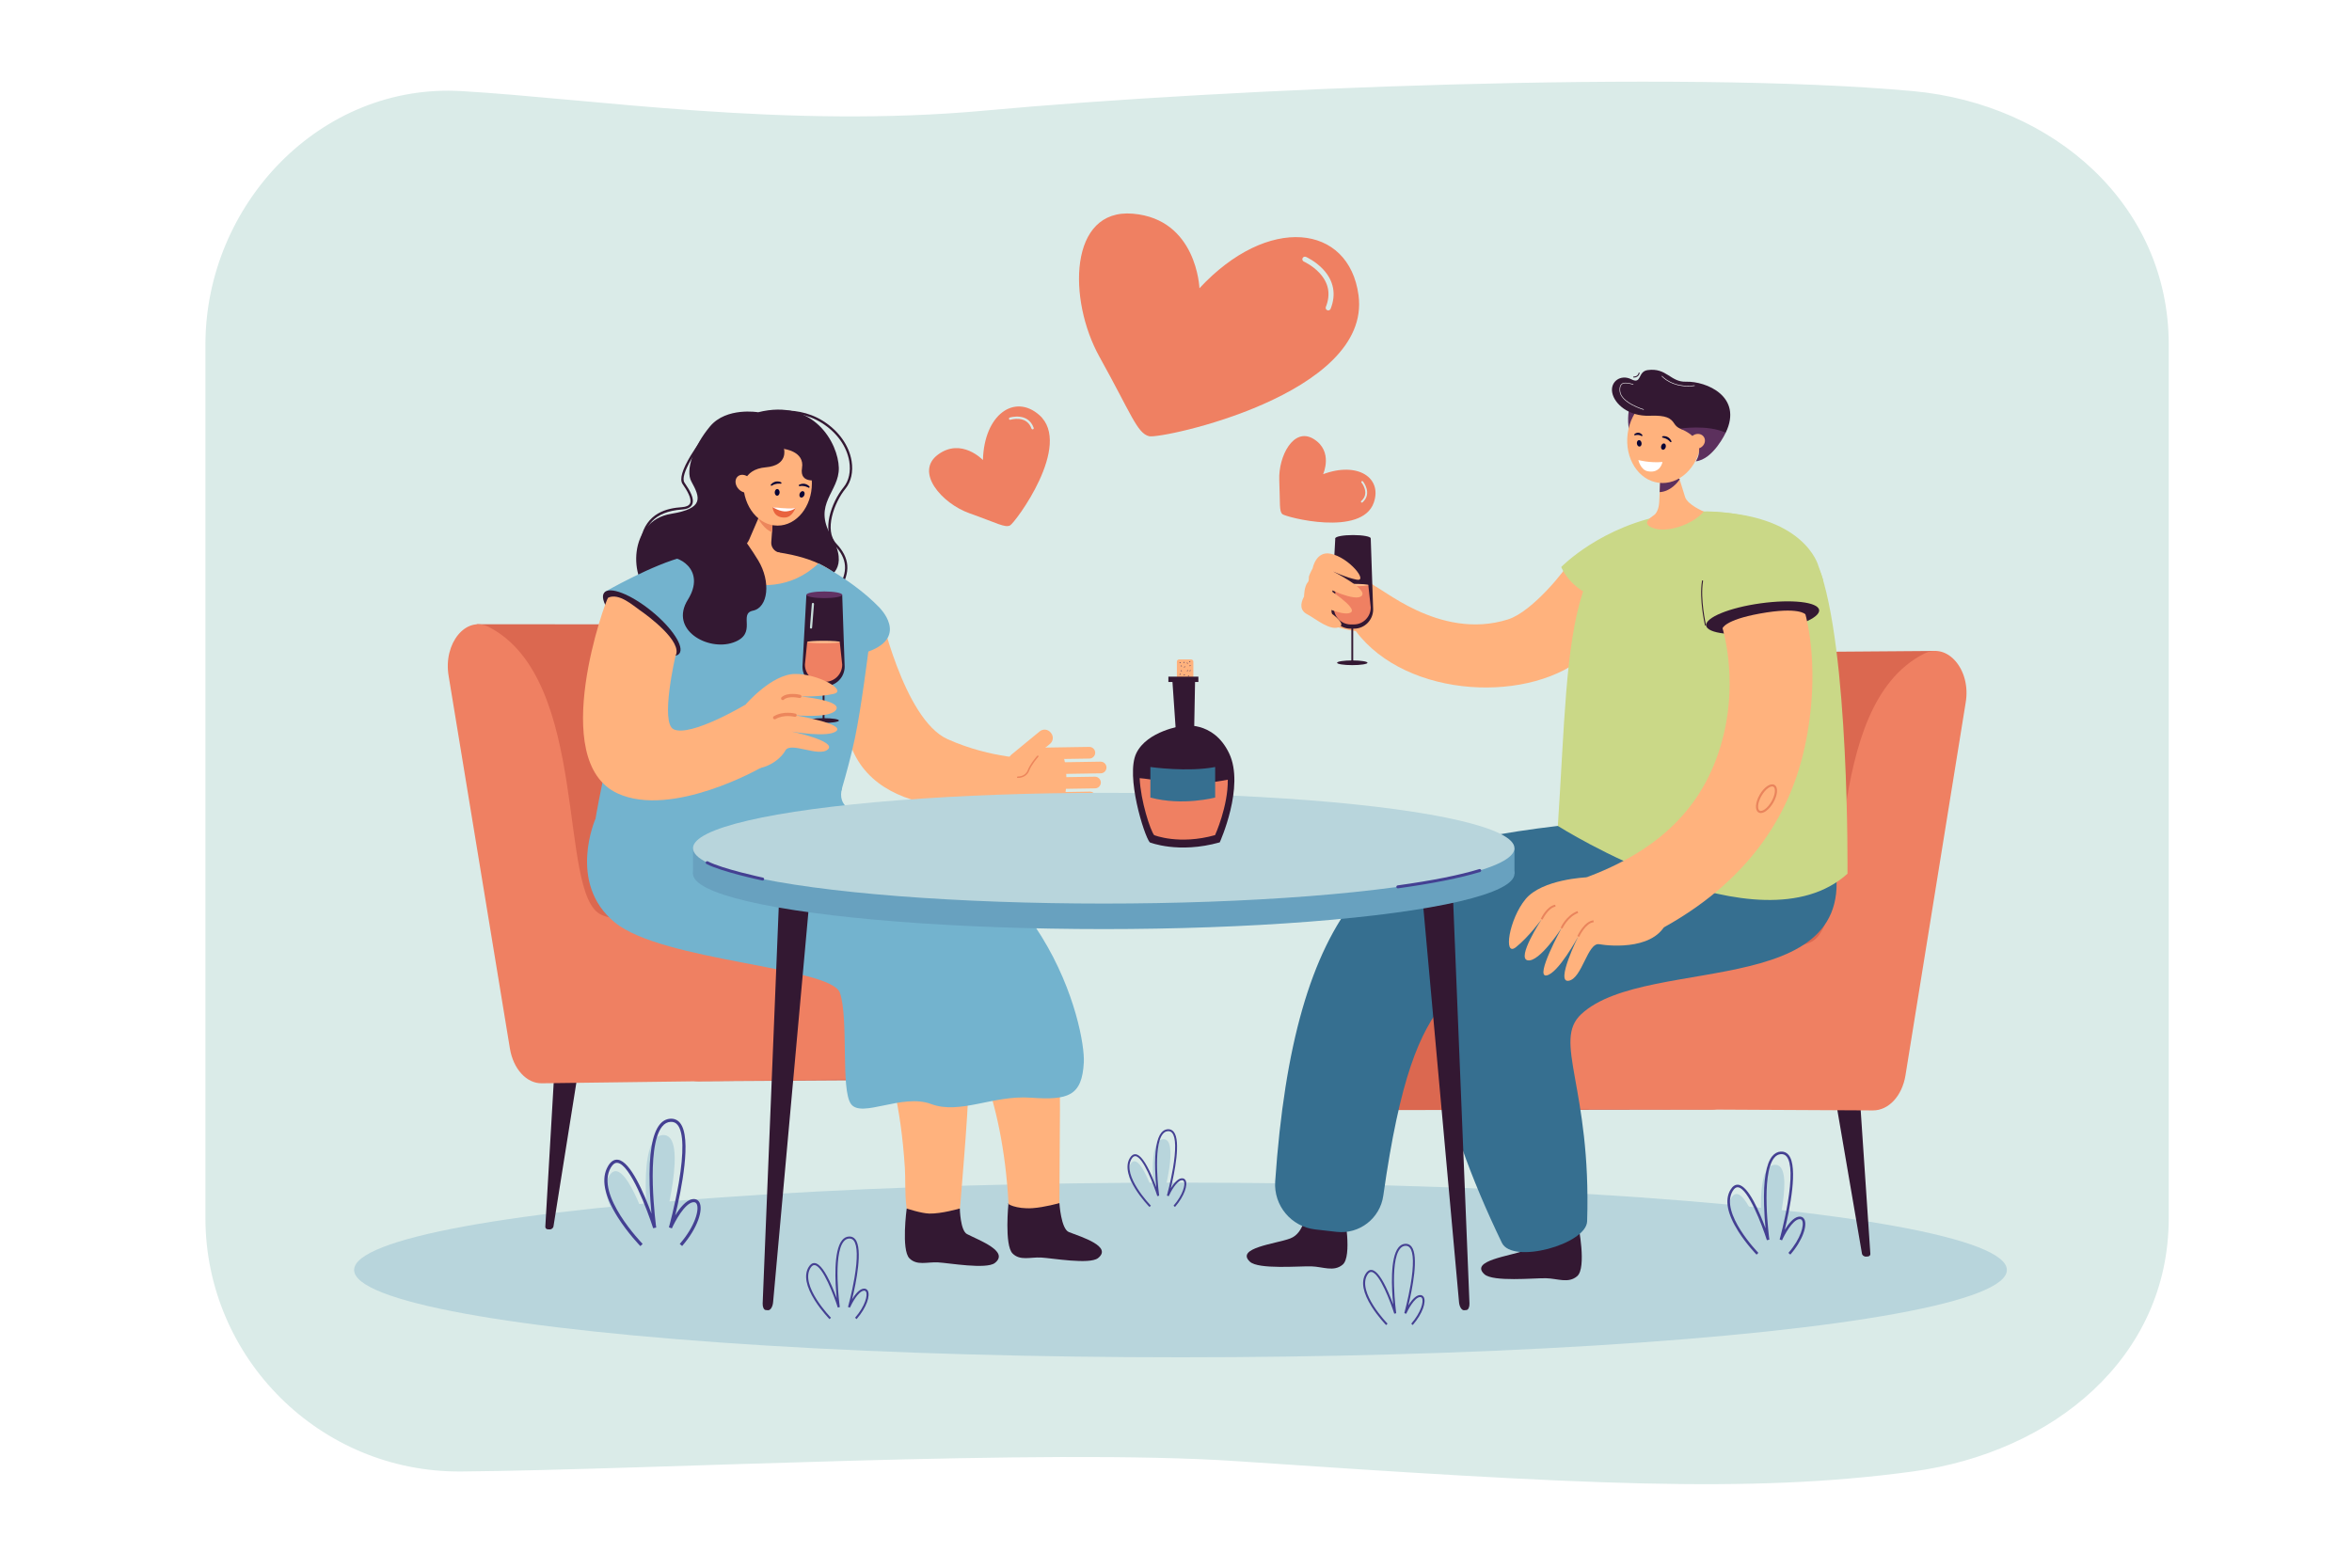 <?xml version="1.0" encoding="utf-8"?>
<!-- Generator: Adobe Illustrator 27.5.0, SVG Export Plug-In . SVG Version: 6.00 Build 0)  -->
<svg version="1.1" id="_x3C_Layer_x3E_" xmlns="http://www.w3.org/2000/svg" xmlns:xlink="http://www.w3.org/1999/xlink" x="0px"
	 y="0px" viewBox="0 0 2760 1840" style="enable-background:new 0 0 2760 1840;" xml:space="preserve">
<rect style="fill:#FFFFFF;" width="2760" height="1840"/>
<g>
	<g>
		<path style="fill:#DAEBE8;" d="M2244.596,1727.089c-191.792,26.116-389.385,15.234-793.122-12.093
			c-226.707-15.345-682.536,10.079-910.063,12.093c-165.878,1.469-300.36-133.237-300.36-297.594V928.183V404.511
			c0-164.357,134.763-307.261,300.36-297.594c153.784,8.978,379.982,44.521,615.776,22.757
			c280.442-25.884,812.741-47.879,1087.41-22.757c165.182,15.108,300.36,133.237,300.36,297.594v1024.985
			C2544.957,1593.852,2408.936,1704.712,2244.596,1727.089z"/>
	</g>
	<g>
		<ellipse style="fill:#B8D5DC;" cx="1385.278" cy="1490.569" rx="969.726" ry="102.504"/>
	</g>
	<g>
		<g>
			<path style="fill:#B8D5DC;" d="M747.85,1461.26c0,0-50.567-51.553-33.168-80.915c17.4-29.362,46.761,63.073,46.761,63.073
				s-15.224-109.301,16.312-111.199c31.537-1.898,0,111.199,0,111.199s11.69-26.371,23.109-28.002
				c11.419-1.631,8.156,22.362-12.234,45.844H747.85z"/>
		</g>
		<g>
			<path style="fill:#444092;" d="M751.471,1462.556c-0.145-0.147-14.614-14.976-26.454-33.707
				c-16.157-25.561-20.005-45.851-11.437-60.309c3.198-5.397,7.037-7.876,11.415-7.38c14.843,1.695,31.103,40.378,39.492,63.333
				c-0.881-9.192-1.81-21.282-2.153-34.005c-0.974-36.113,3.019-59.902,11.867-70.707c3.421-4.177,7.593-6.442,12.401-6.731
				c4.684-0.27,8.535,1.398,11.437,4.99c14.162,17.531,1.361,79.47-5.673,108.451c5.246-8.501,12.691-17.975,20.297-19.061
				c3.595-0.509,6.463,0.83,8.073,3.783c4.59,8.425-1.745,29.902-20.29,51.259l-2.794-2.426
				c18.232-20.997,23.234-40.824,19.835-47.064c-0.863-1.585-2.231-2.186-4.3-1.889c-9.784,1.397-21.206,22.62-24.781,30.68
				l-3.473-1.247c0.069-0.249,6.981-25.164,11.62-52.441c6.065-35.67,5.584-59.087-1.391-67.721
				c-2.137-2.646-4.867-3.835-8.336-3.621c-3.788,0.227-6.981,1.988-9.76,5.381c-19.889,24.287-7.151,117.703-7.02,118.643
				l-3.596,0.815c-6.599-20.77-26.985-75.047-41.872-76.747c-2.841-0.323-5.391,1.506-7.812,5.59
				c-18.784,31.699,36.786,88.963,37.35,89.538L751.471,1462.556z"/>
		</g>
	</g>
	<g>
		<g>
			<path style="fill:#B8D5DC;" d="M1346.703,1415.876c0,0-30.871-31.473-20.249-49.398c10.622-17.925,28.547,38.506,28.547,38.506
				s-9.295-66.728,9.958-67.886c19.253-1.159,0,67.886,0,67.886s7.137-16.099,14.108-17.095c6.971-0.996,4.979,13.652-7.469,27.988
				H1346.703z"/>
		</g>
		<g>
			<path style="fill:#444092;" d="M1348.913,1416.666c-1.455-1.482-35.481-36.557-23.132-57.396
				c1.952-3.294,4.293-4.804,6.968-4.506c5.326,0.608,11.58,9.017,18.59,24.991c2.148,4.895,4.048,9.786,5.534,13.823
				c-0.542-5.63-1.118-13.073-1.329-20.909c-0.594-22.047,1.843-36.57,7.245-43.166c2.088-2.55,4.635-3.932,7.571-4.109
				c2.862-0.172,5.21,0.853,6.982,3.047c8.646,10.702,0.831,48.516-3.463,66.209c3.202-5.189,7.747-10.973,12.39-11.637
				c2.195-0.311,3.946,0.506,4.929,2.31c2.802,5.144-1.066,18.255-12.387,31.293l-1.706-1.481
				c11.131-12.819,14.185-24.923,12.109-28.732c-0.527-0.968-1.361-1.335-2.625-1.154c-5.978,0.854-12.948,13.809-15.129,18.73
				l-2.121-0.762c0.042-0.152,4.262-15.362,7.094-32.015c3.703-21.775,3.409-36.071-0.849-41.343
				c-1.305-1.616-2.97-2.345-5.089-2.211c-2.313,0.139-4.262,1.214-5.958,3.286c-12.145,14.831-4.366,71.856-4.286,72.431
				l-2.195,0.498c-4.029-12.681-16.474-45.817-25.563-46.854c-1.734-0.203-3.291,0.917-4.769,3.412
				c-11.473,19.36,22.457,54.312,22.802,54.663L1348.913,1416.666z"/>
		</g>
	</g>
	<g>
		<g>
			<path style="fill:#B8D5DC;" d="M971.069,1547.45c0,0-32.808-33.448-21.519-52.497c11.289-19.05,30.339,40.922,30.339,40.922
				s-9.878-70.914,10.583-72.146c20.461-1.231,0,72.146,0,72.146s7.585-17.109,14.993-18.168c7.408-1.058,5.292,14.508-7.938,29.743
				H971.069z"/>
		</g>
		<g>
			<path style="fill:#444092;" d="M973.417,1548.291c-0.094-0.096-9.481-9.717-17.163-21.869
				c-10.482-16.583-12.979-29.748-7.421-39.129c2.075-3.501,4.564-5.109,7.406-4.788c5.659,0.646,12.306,9.582,19.756,26.559
				c2.269,5.171,4.279,10.339,5.854,14.617c-1.808-18.564-3.906-55.542,6.314-68.022c2.219-2.71,4.926-4.179,8.046-4.367
				c3.036-0.172,5.537,0.907,7.42,3.238c9.188,11.374,0.883,51.56-3.68,70.362c3.404-5.516,8.234-11.662,13.168-12.367
				c2.33-0.331,4.194,0.538,5.238,2.455c2.977,5.466-1.133,19.4-13.164,33.257l-1.813-1.574
				c11.829-13.623,15.074-26.487,12.869-30.534c-0.56-1.03-1.448-1.42-2.79-1.226c-6.353,0.907-13.76,14.676-16.078,19.904
				l-2.254-0.809c0.045-0.161,4.53-16.326,7.539-34.023c3.936-23.142,3.623-38.334-0.902-43.936
				c-1.386-1.717-3.16-2.489-5.408-2.349c-2.459,0.147-4.53,1.289-6.333,3.491c-12.907,15.761-4.64,76.364-4.554,76.974
				l-2.333,0.529c-4.281-13.476-17.508-48.691-27.167-49.793c-1.845-0.22-3.497,0.977-5.068,3.626
				c-12.193,20.576,23.867,57.719,24.232,58.092L973.417,1548.291z"/>
		</g>
	</g>
	<g>
		<g>
			<g>
				<g>
					<path style="fill:#331832;" d="M2189.819,1474.866l2.149-0.142c1.674-0.111,2.946-1.465,2.841-3.025l-13.273-197.261
						l-31.526-6.934l34.878,203.477C2185.128,1473.313,2187.31,1475.032,2189.819,1474.866z"/>
				</g>
			</g>
			<g>
				<g>
					<path style="fill:#DB6850;" d="M2105.153,825.965l-70.679,437.685c-3.893,24.11-7.771,38.761-26.153,38.666l-378.755,0.583
						c-24.908-0.129-45.278-26.862-45.536-59.998c-0.403-51.667,10.849-122.264,70.121-149.983
						c98.268-45.958,208.017,41.3,268.663,14.665c53.281-23.4,10.679-276.124,133.381-338.802
						C2083.596,754.782,2111.68,787.55,2105.153,825.965z"/>
				</g>
				<g>
					<path style="fill:#DB6850;" d="M2272.324,763.974l-202.377,1.545l-139.17,409.852c0,0,200.494-33.275,205.5-34.985
						C2141.282,1138.676,2272.324,763.974,2272.324,763.974z"/>
				</g>
				<g>
					<path style="fill:#EF8062;" d="M2306.692,824.466l-70.679,437.685c-3.893,24.11-19.782,41.239-38.164,41.144l-366.745-1.896
						c-24.908-0.129-45.277-26.862-45.536-59.999c-0.403-51.666,10.849-122.264,70.121-149.983
						c98.268-45.957,208.017,41.3,268.663,14.665c53.281-23.4,10.68-276.124,133.381-338.802
						C2285.135,753.284,2313.219,786.052,2306.692,824.466z"/>
				</g>
			</g>
		</g>
		<g>
			<path style="fill:#331832;" d="M1806.76,1436.804c0,0-1.115,24.398-17.775,30.942c-16.659,6.544-64.645,11.77-47.087,27.832
				c10.075,9.217,58.554,4.397,72.206,4.679c13.654,0.282,26.35,6.497,36.684-2.432c11.37-9.823,1.24-60.087,1.24-60.087
				s-11.909,5.894-22.498,5.4C1814.27,1442.427,1806.76,1436.804,1806.76,1436.804z"/>
		</g>
		<g>
			<g>
				<path style="fill:#FFB27D;" d="M1590.847,740.498c-11.161-10.992,22.036-52.074,22.036-52.074
					c4.262-2.993,75.339,64.366,156.771,38.551c29-9.193,69.103-59.959,71.995-67.497c0.385-1.004,64.218,22.075,64.218,22.075
					c-5.237,13.654-11.29,56.849-42.506,85.582C1798.784,826.574,1650.552,820.778,1590.847,740.498z"/>
			</g>
		</g>
		<g>
			<path style="fill:#CAD887;" d="M2139.57,681.789l-38.02,25.641c0,0-168.399,5.33-212.851-1.994
				c-44.452-7.323-56.648-39.965-56.648-39.965s47.345-48.987,127.817-62.066c7.561-1.239,15.402-2.148,23.533-2.678
				c13.649-0.879,27.318-0.696,40.677,0.809C2126.069,613.031,2139.57,681.789,2139.57,681.789z"/>
		</g>
		<g>
			<g>
				<path style="fill:#FFB27D;" d="M1599.978,741.349c0,0-39.876-0.383-57.142-22.849c-5.976-7.776,22.328-52.117,33.273-51.165
					c10.945,0.952,40.058,22.529,40.058,22.529L1599.978,741.349z"/>
			</g>
		</g>
		<g>
			<path style="fill:#331832;" d="M1532.226,1422.801c0,0-1.379,24.384-18.108,30.748c-16.729,6.364-64.769,11.069-47.385,27.321
				c9.975,9.325,58.503,5.031,72.151,5.46c13.651,0.429,26.278,6.781,36.709-2.035c11.475-9.699,1.89-60.07,1.89-60.07
				s-11.972,5.765-22.555,5.157C1539.675,1428.505,1532.226,1422.801,1532.226,1422.801z"/>
		</g>
		<g>
			<g>
				<path style="fill:#366F90;" d="M1543.368,1442.981c-28.202-3.212-48.909-28.05-46.961-56.367
					c11.004-160.01,41.906-267.552,95.967-334.227c34.732-42.836,101.319-67.077,235.708-82.991
					c55.449-6.566,52.012-18.749,109.347-17.169c93.5,2.58,75.34,15.951,75.34,15.951c57.314,151.233-53.727,161.07-134.978,158.067
					c-2.682-0.099-5.38-0.181-8.089-0.243c-49.251-1.137-137.42,3.799-174.58,49.63c-29.426,36.293-52.206,88.844-71.876,227.76
					c-3.774,26.656-28.033,45.492-54.782,42.446L1543.368,1442.981z"/>
			</g>
		</g>
		<g>
			<g>
				<path style="fill:#366F90;" d="M1762.424,1458.707c-73.563-152.612-106.039-292.79-51.978-359.465
					c34.732-42.836,84.026-73.182,146.516-90.193c44.597-12.14,96.284-17.495,153.62-15.914c93.5,2.58,136.272-5.053,136.272-5.053
					c59.271,192.375-212.743,129.173-291.27,202.19c-34.218,31.817,11.985,86.003,6.862,243.186
					C1861.568,1460.364,1774.748,1484.276,1762.424,1458.707z"/>
			</g>
		</g>
		<g>
			<g>
				<g>
					<path style="fill:#FFB27D;" d="M1861.708,1029.733c0,0-52.154,2.042-71.564,25.636c-19.41,23.594-26.365,68.407-11.228,56.336
						c15.137-12.07,30.218-32.837,30.218-32.837s-30.133,45.881-16.352,48.281c13.782,2.4,39.605-37.755,39.605-37.755
						s-31.508,57.453-17.754,55.505s37.38-45.762,37.38-45.762s-27.179,54.625-11.256,51.988
						c15.923-2.637,22.167-45.288,35.949-42.887c13.782,2.4,69.337,7.273,80.687-30.221L1861.708,1029.733z"/>
				</g>
			</g>
			<g>
				<path style="fill:#E9845C;" d="M1810.158,1079.342l-2.049-0.945c0.28-0.607,6.976-14.892,16.89-16.53l0.368,2.225
					C1816.634,1065.534,1810.222,1079.204,1810.158,1079.342z"/>
			</g>
			<g>
				<path style="fill:#E9845C;" d="M1833.42,1089.849l-2.065-0.906c0.26-0.592,6.511-14.544,19.796-19.576l0.8,2.109
					C1839.541,1076.177,1833.48,1089.713,1833.42,1089.849z"/>
			</g>
			<g>
				<path style="fill:#E9845C;" d="M1853.038,1099.609l-2.049-0.942c0.331-0.72,8.217-17.622,18.935-18.474l0.178,2.248
					C1860.7,1083.189,1853.114,1099.445,1853.038,1099.609z"/>
			</g>
		</g>
		<g>
			<path style="fill:#CAD887;" d="M2133.857,664.26c0,0-15.87-62.899-132.961-63.537c-168.857-0.92-157.19,132.88-172.814,368.673
				c0,0,235.988,149.767,339.88,56.104C2167.963,1025.5,2170.524,760.368,2133.857,664.26z"/>
		</g>
		<g>
			<path style="fill:#FFB27D;" d="M1999.274,600.381c-12.1,14.925-43.953,26.319-60.987,18.794
				c-13.671-6.04,2.055-13.45,3.932-15.652c4.648-5.439,4.796-12.733,5.049-18.994l0.284-6.915l0.095-2.308l0.59-14.356
				l0.601-14.799l1.992-48.581l15.125,48.834l2.572,8.306l2.234,7.22l0.264,0.843l6.335,20.459
				C1980.217,592.454,1999.179,600.36,1999.274,600.381z"/>
		</g>
		<g>
			<g>
				
					<ellipse transform="matrix(0.991 -0.137 0.137 0.991 -79.819 290.374)" style="fill:#331832;" cx="2067.569" cy="724.501" rx="66.878" ry="17.132"/>
			</g>
			<g>
				<g>
					<path style="fill:#FFB27D;" d="M1952.489,1088.478c108.503-60.304,150.074-142.037,165.205-211.118
						c19.58-89.397,1.798-153.122,0.908-156.324c0,0-7.51-9.272-53.706-0.844c-41.169,7.511-43.531,17.25-43.531,17.25
						c0.157,0.586,17.34,56.019,1.813,122.642c-19.83,85.087-76.135,141.709-176.604,174.947
						C1846.573,1035.031,1928.957,1101.557,1952.489,1088.478z"/>
				</g>
			</g>
			<g>
				<path style="fill:#331832;" d="M2001.322,734.279c-0.275,0-0.525-0.188-0.59-0.468c-0.071-0.301-7.08-30.38-3.456-52.122
					c0.055-0.332,0.373-0.556,0.699-0.5c0.332,0.055,0.554,0.368,0.5,0.699c-3.582,21.499,3.37,51.344,3.44,51.643
					c0.077,0.327-0.125,0.654-0.451,0.731C2001.415,734.274,2001.368,734.279,2001.322,734.279z"/>
			</g>
			<g>
				<path style="fill:#E9845C;" d="M2066.25,954.283c-0.978,0-1.878-0.229-2.678-0.691c-4.48-2.587-3.884-11.721,1.355-20.796l0,0
					c5.24-9.072,12.851-14.156,17.332-11.57c2.293,1.323,3.34,4.323,2.95,8.443c-0.359,3.78-1.888,8.167-4.304,12.353
					c-2.416,4.186-5.451,7.703-8.546,9.904C2070.162,953.487,2068.073,954.283,2066.25,954.283z M2067.088,934.044
					c-4.77,8.262-5.024,15.794-2.268,17.386c1.375,0.792,3.596,0.233,6.09-1.54c2.809-1.998,5.59-5.236,7.831-9.118
					c2.242-3.881,3.655-7.909,3.98-11.34c0.289-3.046-0.335-5.25-1.712-6.045C2078.258,921.797,2071.86,925.781,2067.088,934.044
					L2067.088,934.044z"/>
			</g>
		</g>
		<g>
			<path style="fill:#5C305D;" d="M1971.026,562.773c-2.14,3.12-10.646,14.188-23.474,14.841l0.095-2.308l0.59-14.356l22.525,0.98
				L1971.026,562.773z"/>
		</g>
		<g>
			<g>
				<path style="fill:#5C305D;" d="M1911.901,479.239c0,0-3.085,11.819,0,26.639c3.085,14.819,18.157-21.607,18.157-21.607
					L1911.901,479.239z"/>
			</g>
			<g>
				
					<ellipse transform="matrix(0.13 -0.992 0.992 0.13 1187.473 2385.171)" style="fill:#FFB27D;" cx="1953.134" cy="515.8" rx="52.326" ry="43.395"/>
			</g>
			<g>
				<path style="fill:#331832;" d="M1997.243,506.469l-21.005-2.18c-4.618-0.479-8.843-2.96-11.342-6.873
					c-4.302-6.736-9.483-10.195-29.077-9.46c-24.811,0.931-41.194-13.86-43.874-26.843c-2.736-13.251,9.961-22.232,22.423-15.914
					c12.462,6.318,7.113-9.175,19.097-10.82c22.393-3.073,26.588,14.189,44.923,13.628c24.04-0.736,67.102,17.532,46.679,59.85
					L1997.243,506.469z"/>
			</g>
			<g>
				<g>
					<path style="fill:#080435;" d="M1950.851,513.608c-0.226-0.143-0.384-0.385-0.407-0.672c-0.04-0.483,0.318-0.908,0.802-0.949
						c0.285-0.024,6.838-1.196,10.139,5.771c0.208,0.439,0.04,0.963-0.395,1.18c-0.435,0.217-0.874-0.017-1.18-0.395
						c-3.064-3.782-8.181-4.82-8.418-4.802C1951.194,513.757,1951.007,513.707,1950.851,513.608z"/>
				</g>
			</g>
			<g>
				<path style="fill:#080435;" d="M1954.665,524.893c-0.552,2.025-2.192,3.342-3.661,2.941c-1.469-0.401-2.213-2.367-1.66-4.393
					s2.191-3.342,3.661-2.941C1954.474,520.901,1955.217,522.867,1954.665,524.893z"/>
			</g>
			<g>
				<g>
					<path style="fill:#080435;" d="M1918.308,510.996c-0.203-0.035-0.383-0.189-0.475-0.438c-0.156-0.42-0.003-0.952,0.342-1.189
						c0.203-0.139,4.718-3.911,8.969,1.019c0.268,0.311,0.281,0.854,0.018,1.23c-0.263,0.376-0.647,0.346-0.972,0.131
						c-3.243-2.15-7.279-0.97-7.448-0.855C1918.599,510.989,1918.448,511.021,1918.308,510.996z"/>
				</g>
			</g>
			<g>
				<path style="fill:#080435;" d="M1926.329,520.012c0.261,2.083-0.753,3.925-2.265,4.114c-1.511,0.189-2.948-1.346-3.208-3.429
					c-0.261-2.083,0.753-3.925,2.265-4.114C1924.632,516.394,1926.069,517.929,1926.329,520.012z"/>
			</g>
			<g>
				<path style="fill:#5C305D;" d="M2025.065,507.858c0,0-14.503,31.303-35.074,33.6c0,0,16.633-23.856-18.425-38.394
					C1971.566,503.064,2003.754,498,2025.065,507.858z"/>
			</g>
			<g>
				<path style="fill:#FFB27D;" d="M1996.066,525.133c-4.399,2.799-9.993,1.881-12.495-2.05c-2.501-3.931-0.963-9.388,3.437-12.187
					c4.399-2.799,9.994-1.881,12.495,2.05C2002.004,516.878,2000.465,522.334,1996.066,525.133z"/>
			</g>
			<g>
				<path style="fill:#FFFFFF;" d="M1922.561,539.966c0,0,13.527,3.661,28.307,2.23c0,0-2.169,13.686-17.124,10.96
					C1925.046,551.569,1922.561,539.966,1922.561,539.966z"/>
			</g>
			<g>
				<path style="fill:#331832;" d="M1917.034,443.135c-0.119,0-0.239-0.002-0.361-0.006l0.036-1.183
					c5.729,0.159,6.227-4.398,6.245-4.592l1.179,0.107C1924.127,437.518,1923.54,443.135,1917.034,443.135z"/>
			</g>
			<g>
				<path style="fill:#FFFFFF;" d="M1928.788,481.003c-0.067-0.02-6.821-2.001-13.622-5.668
					c-9.058-4.884-14.094-10.537-14.561-16.347c-0.326-4.045,0.384-6.759,2.169-8.296c2.843-2.448,7.764-1.301,12.104-0.288
					c0.642,0.15,1.271,0.297,1.876,0.427l-0.126,0.579c-0.606-0.131-1.239-0.279-1.885-0.43c-4.202-0.98-8.967-2.091-11.583,0.161
					c-1.632,1.405-2.275,3.956-1.966,7.799c1.094,13.591,27.492,21.417,27.759,21.494L1928.788,481.003z"/>
			</g>
			<g>
				<path style="fill:#FFFFFF;" d="M1980.773,453.44c-9.581,0-16.735-2.493-21.376-4.868c-6.344-3.246-9.41-6.877-9.538-7.029
					l0.455-0.379c0.123,0.147,12.536,14.631,38.306,11.144l0.079,0.587C1985.896,453.273,1983.253,453.44,1980.773,453.44z"/>
			</g>
		</g>
		<g>
			<g>
				<rect x="1585.774" y="732.66" style="fill:#331832;" width="2.172" height="43.9"/>
			</g>
			<g>
				<path style="fill:#331832;" d="M1608.521,631.94l2.839,83.362c0,12.41-10.053,22.561-22.329,22.561h-4.344
					c-12.276,0-22.329-10.151-22.329-22.561c0,0,4.548-83.2,4.563-83.362C1566.922,631.94,1608.521,631.779,1608.521,631.94z"/>
			</g>
			<g>
				<path style="fill:#EF8062;" d="M1605.659,686.698l2.863,26.257c0,10.972-8.891,19.95-19.743,19.95h-3.835
					c-10.852,0-19.743-8.977-19.743-19.95l2.673-26.257H1605.659z"/>
			</g>
			<g>
				<path style="fill:#FFBC8D;" d="M1605.859,686.698c0,0.785-8.503,1.422-18.993,1.422c-10.489,0-18.993-0.637-18.993-1.422
					c0-0.785,8.503-1.422,18.993-1.422C1597.356,685.275,1605.859,685.912,1605.859,686.698z"/>
			</g>
			<g>
				<path style="fill:#331832;" d="M1604.716,777.908c0,1.529-7.994,2.769-17.856,2.769c-9.862,0-17.856-1.24-17.856-2.769
					c0-1.529,7.994-2.769,17.856-2.769C1596.721,775.139,1604.716,776.379,1604.716,777.908z"/>
			</g>
			<g>
				<path style="fill:#331832;" d="M1608.521,631.868c0,2.141-9.304,3.876-20.781,3.876s-20.781-1.735-20.781-3.876
					c0-2.141,9.304-3.876,20.781-3.876S1608.521,629.728,1608.521,631.868z"/>
			</g>
		</g>
		<g>
			<g>
				<path style="fill:#FFB27D;" d="M1540.309,667.125c0,0,3.871-20.747,21.033-17.25c21.866,4.456,44.644,33.112,30.748,30.498
					c-12.319-2.317-28.986-10.227-28.986-10.227s42.103,20.765,34.944,28.993c-7.16,8.228-43.128-10.172-43.128-10.172
					s39.145,24.506,30.144,29.946c-9.001,5.44-41.761-11.042-41.761-11.042s39.491,21.655,28.906,27.709
					c-10.584,6.054-28.822-9.744-37.991-14.46c-8.665-4.457-8.699-12.102-3.951-21.076c0,0,0.061-11.807,4.492-16.85
					c1.699-1.934,0.759-5.206,1.33-6.981C1537.181,672.819,1540.309,667.125,1540.309,667.125z"/>
			</g>
		</g>
	</g>
	<g>
		<g>
			<g>
				<g>
					<path style="fill:#331832;" d="M644.787,1442.966l-2.09-0.126c-1.628-0.098-2.874-1.443-2.784-3.004l11.477-197.354
						l30.595-7.168l-32.432,203.731C649.335,1441.378,647.227,1443.113,644.787,1442.966z"/>
				</g>
			</g>
			<g>
				<g>
					<path style="fill:#DB6850;" d="M722.395,793.453l71.866,437.148c3.959,24.08,7.834,38.702,25.701,38.47l368.166-2.234
						c24.21-0.314,43.817-27.198,43.829-60.335c0.018-51.668-11.43-122.18-69.243-149.458
						c-95.852-45.226-201.901,42.845-261.043,16.662c-51.96-23.003-12.376-276.038-132.099-337.801
						C742.834,722.112,715.773,755.088,722.395,793.453z"/>
				</g>
				<g>
					<path style="fill:#DB6850;" d="M559.452,732.707l196.728,0.04l138.24,408.806c0,0-195.127-31.783-200.005-33.456
						C689.536,1106.424,559.452,732.707,559.452,732.707z"/>
				</g>
				<g>
					<path style="fill:#EF8062;" d="M526.482,793.453l71.866,437.148c3.959,24.08,19.527,41.091,37.394,40.859l356.473-4.622
						c24.21-0.314,43.817-27.198,43.829-60.335c0.019-51.668-11.43-122.18-69.243-149.458
						c-95.852-45.226-201.901,42.845-261.043,16.662c-51.96-23.003-12.376-276.038-132.099-337.801
						C546.922,722.112,519.86,755.088,526.482,793.453z"/>
				</g>
			</g>
		</g>
	</g>
	<g>
		<g>
			<path style="fill:#331832;" d="M985.504,692.023l-2.322-1.474c12.383-19.499,11.238-34.647-3.831-50.653
				c-15.707-16.685-3.839-50.352,10.768-68.241c6.037-7.393,8.396-18.381,6.472-30.145c-2.871-17.558-14.632-33.996-32.268-45.098
				c-34.107-21.472-74.292-7.502-74.693-7.359l-0.925-2.59c0.415-0.148,41.859-14.553,77.084,7.621
				c18.302,11.522,30.518,28.646,33.517,46.981c2.051,12.541-0.521,24.325-7.056,32.328c-13.616,16.676-25.332,49.282-10.896,64.617
				C997.235,654.878,998.515,671.537,985.504,692.023z"/>
		</g>
		<g>
			<path style="fill:#FFB27D;" d="M1031.651,712.788c0,0,28.321,131.502,80.353,154.804
				c52.031,23.302,100.111,22.796,100.111,22.796l-15.479,53.097c0,0-160.897,31.323-198.015-67.605
				C961.503,776.951,1031.651,712.788,1031.651,712.788z"/>
		</g>
		<g>
			<g>
				<path style="fill:#FFB27D;" d="M1219.837,936.903L1219.837,936.903c0.059,3.759,3.184,6.787,6.943,6.727l52.313-0.827
					c3.76-0.06,6.787-3.184,6.727-6.943l0,0c-0.06-3.76-3.184-6.787-6.943-6.728l-52.313,0.827
					C1222.805,930.019,1219.777,933.144,1219.837,936.903z"/>
			</g>
			<g>
				<path style="fill:#FFB27D;" d="M1219.614,919.488L1219.614,919.488c0.06,3.767,3.191,6.801,6.958,6.741l58.475-0.924
					c3.767-0.059,6.801-3.191,6.741-6.958l0,0c-0.059-3.767-3.19-6.801-6.958-6.741l-58.475,0.924
					C1222.588,912.59,1219.554,915.721,1219.614,919.488z"/>
			</g>
			<g>
				<path style="fill:#FFB27D;" d="M1219.336,901.953L1219.336,901.953c0.06,3.767,3.191,6.801,6.958,6.741l65.396-1.034
					c3.767-0.06,6.801-3.191,6.741-6.958v0c-0.06-3.767-3.191-6.801-6.958-6.741l-65.396,1.034
					C1222.31,895.055,1219.277,898.186,1219.336,901.953z"/>
			</g>
			<g>
				<path style="fill:#FFB27D;" d="M1185.684,898.334l0.633,0.771c3.144,3.826,8.846,4.383,12.672,1.239l33.172-27.263
					c3.826-3.144,4.383-8.846,1.239-12.672l-0.633-0.771c-3.144-3.826-8.846-4.383-12.672-1.239l-33.172,27.263
					C1183.097,888.806,1182.54,894.508,1185.684,898.334z"/>
			</g>
			<g>
				<path style="fill:#FFB27D;" d="M1219.059,884.418L1219.059,884.418c0.06,3.767,3.191,6.801,6.958,6.741l52.421-0.829
					c3.767-0.06,6.801-3.191,6.741-6.958v0c-0.06-3.767-3.191-6.801-6.958-6.741l-52.421,0.829
					C1222.033,877.52,1218.999,880.651,1219.059,884.418z"/>
			</g>
			<g>
				<path style="fill:#FFB27D;" d="M1196.636,943.485c0,0,41.976,2.936,49.652-2.876c7.676-5.811,6.667-55.265-3.101-59.84
					c-9.768-4.575-45.556-1.18-45.556-1.18L1196.636,943.485z"/>
			</g>
			<g>
				<path style="fill:#EC865C;" d="M1194.465,913.098c-0.161,0-0.252-0.004-0.261-0.004c-0.479-0.025-0.846-0.433-0.822-0.912
					c0.025-0.479,0.449-0.846,0.911-0.824c0.355,0.019,8.682,0.34,11.636-7.159c3.248-8.247,10.953-16.807,11.279-17.167
					c0.323-0.356,0.872-0.382,1.228-0.061c0.356,0.322,0.383,0.872,0.061,1.228c-0.078,0.086-7.819,8.688-10.95,16.637
					C1204.443,912.714,1196.056,913.098,1194.465,913.098z"/>
			</g>
		</g>
		<g>
			<path style="fill:#331832;" d="M889.659,483.862c0,0-37.137-6.418-56.389,16.502c-19.252,22.919-29.203,51.601-22.003,64.702
				c10.543,19.183,15.105,31.614-23.836,38.018c-50.423,8.293-49.701,77.695-22.19,95.803
				c27.511,18.108,196.377-18.483,201.878-19.576c5.501-1.093,30.254-12.354,8.251-50.271c-22.003-37.916,9.671-51.668,8.961-80.088
				C983.622,520.533,955.216,467.36,889.659,483.862z"/>
		</g>
		<g>
			<g>
				<path style="fill:#FFB27D;" d="M1243.179,1412.081c0.264-157.496,8.178-272.473-38.476-336.387
					c-51.06-69.949-193.796-124.413-246.581-127.501c-86.078-5.032-120.797,12.772-120.797,12.772
					c-64.612,134.36,36.594,152.186,111.456,155.86c2.471,0.121,4.955,0.26,7.449,0.417c45.324,2.855,125.911,14.368,156.412,59.403
					c24.153,35.663,63.712,106.292,70.78,235.435c1.356,24.781-0.652,23.44,24.157,22.76
					C1207.578,1434.841,1243.089,1465.258,1243.179,1412.081z"/>
			</g>
		</g>
		<g>
			<g>
				<path style="fill:#FFB27D;" d="M1127.06,1412.081c12.012-150.112,21.929-241.292-22.444-306.809
					c-28.508-42.092-71.38-73.865-127.425-94.436c-39.999-14.681-87.046-23.69-139.83-26.778
					c-86.078-5.032-127.733-41.987-127.733-41.987c-69.666,171.993,173.87,151.778,258.346,203.108
					c41.249,25.064,84.316,78.748,93.862,225.506c1.611,24.766-3.788,72.499,21.021,71.819
					C1082.855,1442.504,1122.748,1465.969,1127.06,1412.081z"/>
			</g>
		</g>
		<g>
			<path style="fill:#FFB27D;" d="M731.805,693.822l271.254,22.134c0,0,3.966-50.978-81.837-66.337
				c-8.062-1.455-16.422-2.523-25.092-3.145c-14.553-1.032-29.106-0.587-43.372,0.951
				C767.987,656.577,731.805,693.822,731.805,693.822z"/>
		</g>
		<g>
			<path style="fill:#73B3CE;" d="M803.351,653.307c0,0,92.16,69.902,157.137,7.89c0,0,41.452,20.732,71.164,51.591
				c0,0,35.541,34.474-12.719,51.98c0,0-8.406,67.549-15.846,102.146c-4.195,19.509-9.626,39.783-14.927,57.934
				c-10.605,36.315-23.046,64.527-99.406,79.711c-98.19,19.525-177.208-32.291-189.923-43.718c0,0,21.643-130.399,58.423-211.379
				c0,0-29.148-15.453-47.628-54.705C709.627,694.758,766.611,662.057,803.351,653.307z"/>
		</g>
		<g>
			<path style="fill:#FFB27D;" d="M909.29,668.419c-15.356,4.89-40.193-7.2-49.103-21.522c0.039-0.01,0.087-0.01,0.135-0.019
				c8.359-0.889,15.636-6.146,18.961-13.878l10.427-24.218l3.025-7.035l17.801-41.333l-3.083,42.841l-0.686,9.481l-0.841,11.713
				l-0.328,4.513l-0.531,7.335c-0.435,5.982,3.75,11.268,9.654,12.331l0.097,0.019C917.987,653.797,922.365,664.263,909.29,668.419z
				"/>
		</g>
		<g>
			<path style="fill:#331832;" d="M797.118,767.182c-6.348,7.815-31.215-1.867-55.541-21.626
				c-24.326-19.759-38.9-42.113-32.552-49.929c6.348-7.816,31.215,1.867,55.541,21.626
				C788.892,737.012,803.466,759.366,797.118,767.182z"/>
		</g>
		<g>
			<g>
				<g>
					<path style="fill:#FFB27D;" d="M724.803,931.269c-82.988-38.119-13.578-228.611-11.225-229.721
						c12.84-6.057,29.486,9.383,36.891,14.408c10.39,7.05,50.977,37.397,42.278,53.657c-0.088,0.164-18.387,78.879-2.182,86.406
						c20.039,9.308,84.169-28.898,84.391-29.145l19.748,73.049C893.56,901.203,788.497,960.525,724.803,931.269z"/>
				</g>
			</g>
			<g>
				<g>
					<rect x="965.327" y="799.968" style="fill:#331832;" width="2.195" height="44.363"/>
				</g>
				<g>
					<path style="fill:#331832;" d="M988.315,698.184l2.869,84.242c0,12.541-10.159,22.799-22.565,22.799h-4.389
						c-12.406,0-22.565-10.258-22.565-22.799c0,0,4.596-84.079,4.611-84.242C946.276,698.184,988.315,698.021,988.315,698.184z"/>
				</g>
				<g>
					<path style="fill:#EF8062;" d="M985.422,753.52l2.893,26.534c0,11.088-8.985,20.161-19.951,20.161h-3.876
						c-10.967,0-19.951-9.072-19.951-20.161l2.701-26.534H985.422z"/>
				</g>
				<g>
					<ellipse style="fill:#FFBC8D;" cx="966.431" cy="753.52" rx="19.193" ry="1.437"/>
				</g>
				<g>
					<path style="fill:#331832;" d="M984.469,845.694c0,1.545-8.079,2.798-18.045,2.798c-9.966,0-18.045-1.253-18.045-2.798
						s8.079-2.798,18.045-2.798C976.39,842.896,984.469,844.149,984.469,845.694z"/>
				</g>
				<g>
					<path style="fill:#613263;" d="M988.315,698.112c0,2.163-9.402,3.917-21,3.917c-11.598,0-21-1.754-21-3.917
						c0-2.163,9.402-3.917,21-3.917C978.913,694.195,988.315,695.948,988.315,698.112z"/>
				</g>
				<g>
					<path style="fill:#C7DDDA;" d="M951.711,737.813c-0.035,0-0.069-0.001-0.104-0.004c-0.705-0.057-1.229-0.674-1.173-1.378
						l2.228-27.638c0.057-0.704,0.676-1.226,1.378-1.172c0.704,0.057,1.229,0.674,1.172,1.378l-2.228,27.638
						C952.931,737.305,952.371,737.813,951.711,737.813z"/>
				</g>
			</g>
			<g>
				<g>
					<g>
						<path style="fill:#FFB27D;" d="M874.956,826.875c0,0,30.362-35.365,57.641-35.86c27.279-0.494,62.499,19.498,45.654,23.396
							c-16.844,3.897-39.744,2.931-39.744,2.931s48.826,4.365,42.86,15.341s-48.393,6.772-48.393,6.772s57.686,9.823,48.693,18.367
							c-8.993,8.544-52.762,0.772-52.762,0.772s53.306,11.284,42.627,20.964c-10.679,9.68-43.991-9.61-49.957,1.366
							c-5.966,10.976-28.792,30.288-61.328,17.43L874.956,826.875z"/>
					</g>
				</g>
				<g>
					<path style="fill:#EC865C;" d="M918.484,821.694c-0.527,0-1.052-0.214-1.434-0.635c-0.718-0.792-0.659-2.017,0.133-2.735
						c7.007-6.355,21.182-3.009,21.782-2.864c1.039,0.252,1.676,1.298,1.424,2.336c-0.251,1.039-1.3,1.68-2.336,1.427
						c-0.128-0.032-12.783-3.009-18.268,1.968C919.413,821.528,918.948,821.694,918.484,821.694z"/>
				</g>
				<g>
					<path style="fill:#EC865C;" d="M909.066,844.276c-0.659,0-1.301-0.336-1.664-0.943c-0.548-0.918-0.248-2.106,0.669-2.655
						c11.223-6.705,24.821-3.246,25.394-3.095c1.034,0.271,1.653,1.33,1.381,2.364c-0.271,1.034-1.33,1.651-2.362,1.382l0,0
						c-0.125-0.032-12.624-3.183-22.428,2.674C909.747,844.187,909.404,844.276,909.066,844.276z"/>
				</g>
			</g>
		</g>
		<g>
			<path style="fill:#EC865C;" d="M906.767,612.734l-0.841,11.713c-8.543-2.174-16.216-15.665-16.216-15.665L906.767,612.734z"/>
		</g>
		<g>
			<g>
				<ellipse style="fill:#FFB27D;" cx="912.481" cy="567.265" rx="40.248" ry="49.655"/>
			</g>
			<g>
				<g>
					<path style="fill:#080435;" d="M916.374,567.744c0.268-0.073,0.5-0.266,0.611-0.544c0.187-0.469-0.039-1.001-0.508-1.189
						c-0.276-0.111-6.438-3.28-11.852,2.642c-0.341,0.373-0.334,0.946,0.032,1.295c0.366,0.348,0.874,0.25,1.295-0.033
						c4.204-2.826,9.612-2.295,9.842-2.204C915.987,567.788,916.189,567.795,916.374,567.744z"/>
				</g>
			</g>
			<g>
				<path style="fill:#080435;" d="M909.13,577.805c-0.07,2.184,1.159,3.995,2.743,4.045c1.585,0.05,2.925-1.679,2.995-3.863
					c0.069-2.184-1.159-3.995-2.743-4.045C910.541,573.892,909.2,575.622,909.13,577.805z"/>
			</g>
			<g>
				<g>
					<path style="fill:#080435;" d="M949.052,572.517c0.276,0.035,0.564-0.056,0.772-0.27c0.352-0.362,0.345-0.94-0.016-1.293
						c-0.213-0.207-4.703-5.485-11.965-2.071c-0.458,0.215-0.67,0.748-0.463,1.21c0.206,0.462,0.713,0.564,1.21,0.463
						c4.964-1.011,9.762,1.54,9.94,1.711C948.677,572.409,948.862,572.493,949.052,572.517z"/>
				</g>
			</g>
			<g>
				<path style="fill:#080435;" d="M938.522,579.06c-0.896,1.992-0.45,4.135,0.996,4.785c1.446,0.65,3.344-0.438,4.24-2.431
					c0.896-1.993,0.45-4.135-0.996-4.785C941.316,575.979,939.418,577.067,938.522,579.06z"/>
			</g>
			<g>
				<g>
					<path style="fill:#E9633E;" d="M933.438,596.217c0,0-13.107,1.967-26.837-0.986c0,0,0.548,13.094,14.895,12.16
						C929.841,606.847,933.438,596.217,933.438,596.217z"/>
				</g>
				<g>
					<path style="fill:#FFFFFF;" d="M933.438,596.217c0,0-2.846,3.042-10.272,3.949c-7.426,0.907-16.565-4.935-16.565-4.935
						S922.993,597.578,933.438,596.217z"/>
				</g>
			</g>
		</g>
		<g>
			<path style="fill:#331832;" d="M920.02,526.95c0,0,24.417,2.761,21.12,22.346c-3.297,19.585,19.104,13.752,19.104,13.752
				s7.563-44.005-12.033-48.475c-19.596-4.469-26.472-2.063-26.472-2.063L920.02,526.95z"/>
		</g>
		<g>
			<path style="fill:#331832;" d="M754.589,633.13l-2.687-0.584c6.701-30.817,30.768-36.043,48.289-37.292
				c5.117-0.365,8.323-1.822,9.526-4.33c2.593-5.403-3.751-15.644-8.749-22.877c-3.757-5.438-0.476-16.767,9.753-33.672
				c7.434-12.287,15.994-23.249,16.08-23.358l2.165,1.695c-9.292,11.867-32.031,44.662-25.736,53.772
				c6.206,8.981,12.124,19.05,8.966,25.63c-1.662,3.464-5.635,5.443-11.81,5.883C765.646,600.476,757.611,619.235,754.589,633.13z"
				/>
		</g>
		<g>
			<path style="fill:#331832;" d="M920.02,526.95c0,0,5.316,19.252-21.465,21.544c-26.78,2.292-29.941,23.99-25.238,38.664
				c5.104,15.926,16.005,22.727-1.084,31.928c-8.825,4.752,2.206,13.331,17.426,38.505c15.22,25.174,11.724,55.465-6.06,59.132
				c-17.784,3.667,6.247,27.287-23.417,37.48c-29.663,10.193-75.044-14.974-53.041-50.292
				c22.003-35.319-11.674-54.031-28.721-49.725c-17.047,4.307-20.785-31.18,15.428-37.266c36.213-6.085,49.047-27.217,40.797-49.655
				c-8.251-22.438,15.857-74.236,48.954-71.944C916.697,497.613,935.97,506.198,920.02,526.95z"/>
		</g>
		<g>
			<path style="fill:#FFB27D;" d="M867.333,574.622c4.559,4.353,10.934,4.799,14.239,0.997c3.305-3.803,2.288-10.414-2.271-14.768
				c-4.559-4.353-10.934-4.799-14.238-0.997C861.757,563.656,862.774,570.268,867.333,574.622z"/>
		</g>
		<g>
			<path style="fill:#331832;" d="M1243.179,1412.081c0,0,1.871,30.43,11.151,34.007c15.395,5.934,51.377,17.029,34.124,30.58
				c-9.9,7.775-54.129-0.011-66.698-0.697c-12.571-0.686-24.672,4.148-33.554-4.775c-9.771-9.817-4.781-59.115-4.781-59.115
				c-3.087,0.516,8.882,7.25,28.221,5.933C1225.693,1417.057,1243.179,1412.081,1243.179,1412.081z"/>
		</g>
		<g>
			<path style="fill:#331832;" d="M1126.326,1418.421c0,0,0.512,25.966,8.467,30.054c14.675,7.542,49.893,20.334,32.641,33.884
				c-9.9,7.775-54.129-0.011-66.698-0.697c-12.571-0.686-24.672,4.148-33.554-4.775c-9.771-9.817-3.2-58.466-3.2-58.466
				s16.72,5.677,26.489,5.956C1104.547,1424.78,1126.326,1418.421,1126.326,1418.421z"/>
		</g>
		<g>
			<path style="fill:#73B3CE;" d="M698.831,960.842c0,0-33.552,75.791,22.552,121.763c56.105,45.972,253.787,51.968,264.241,82.725
				c10.454,30.757,0.692,113.482,12.997,130.452c12.305,16.969,60.031-12.727,93.97,0c33.939,12.727,72.693-10.606,116.951-7.424
				c44.258,3.182,60.166-2.121,62.287-41.363s-44.314-255.731-268.743-294.907c0,0-21.247-4.66-14.927-27.239L698.831,960.842z"/>
		</g>
	</g>
	<g>
		<g>
			<g>
				<g>
					<path style="fill:#331832;" d="M901.082,1537.832l-2.666-0.259c-2.077-0.202-3.628-3.635-3.464-7.667l20.681-509.763
						l39.303-19.463L907.29,1527.56C906.941,1533.59,904.195,1538.134,901.082,1537.832z"/>
				</g>
			</g>
			<g>
				<g>
					<path style="fill:#331832;" d="M1718.265,1537.832l2.666-0.259c2.077-0.202,3.628-3.635,3.464-7.667l-20.681-509.763
						l-39.303-19.463l47.646,526.881C1712.406,1533.59,1715.153,1538.134,1718.265,1537.832z"/>
				</g>
			</g>
			<g>
				<g>
					<rect x="813.202" y="995.536" style="fill:#68A1BF;" width="963.975" height="29.964"/>
				</g>
				<g>
					<g>
						<ellipse style="fill:#68A1BF;" cx="1295.19" cy="1025.5" rx="481.988" ry="64.975"/>
					</g>
					<g>
						<g>
							<ellipse style="fill:#B8D5DC;" cx="1295.19" cy="995.536" rx="481.988" ry="64.976"/>
						</g>
						<g>
							<path style="fill:#444092;" d="M1640.311,1042.631c-0.855,0-1.6-0.63-1.72-1.5c-0.131-0.952,0.533-1.829,1.484-1.96
								c40.379-5.582,72.621-12.01,95.829-19.104c0.917-0.278,1.89,0.235,2.172,1.154c0.28,0.918-0.236,1.89-1.155,2.172
								c-23.385,7.148-55.808,13.616-96.37,19.223C1640.47,1042.626,1640.39,1042.631,1640.311,1042.631z"/>
						</g>
						<g>
							<path style="fill:#444092;" d="M894.941,1033.488c-0.119,0-0.24-0.013-0.362-0.039c-1.935-0.409-47.609-10.129-65.52-19.373
								c-0.854-0.44-1.188-1.49-0.747-2.343c0.44-0.852,1.489-1.185,2.342-0.747c17.498,9.031,64.175,18.962,64.645,19.062
								c0.939,0.199,1.54,1.121,1.341,2.06C896.468,1032.926,895.745,1033.488,894.941,1033.488z"/>
						</g>
					</g>
				</g>
			</g>
		</g>
	</g>
	<g>
		<g>
			<g>
				<g>
					<path style="fill:#FFB27D;" d="M1397.771,806.233h-14.152c-1.423,0-2.587-1.164-2.587-2.586v-27.05
						c0-1.423,1.164-2.586,2.587-2.586h14.152c1.423,0,2.587,1.164,2.587,2.587v27.049
						C1400.358,805.069,1399.194,806.233,1397.771,806.233z"/>
				</g>
				<g>
					<path style="fill:#140E55;" d="M1389.348,776.578c0,0-0.763,0.61-0.254,1.797l0.54-0.417L1389.348,776.578z"/>
				</g>
				<g>
					<path style="fill:#140E55;" d="M1390.892,782.316c0,0-0.928-0.295-1.615,0.797l0.645,0.217L1390.892,782.316z"/>
				</g>
				<g>
					<path style="fill:#140E55;" d="M1397.37,780.829c0,0-0.928-0.295-1.616,0.797l0.645,0.217L1397.37,780.829z"/>
				</g>
				<g>
					<path style="fill:#140E55;" d="M1397.37,796.603c0,0-0.928-0.295-1.616,0.797l0.645,0.217L1397.37,796.603z"/>
				</g>
				<g>
					<path style="fill:#140E55;" d="M1385.619,777.28c0,0-0.928-0.295-1.616,0.797l0.645,0.217L1385.619,777.28z"/>
				</g>
				<g>
					<path style="fill:#140E55;" d="M1385.619,790.993c0,0-0.928-0.295-1.616,0.797l0.645,0.217L1385.619,790.993z"/>
				</g>
				<g>
					<path style="fill:#140E55;" d="M1394.115,778.885c0,0-0.145-0.971-1.419-1.115l0.09,0.681L1394.115,778.885z"/>
				</g>
				<g>
					<path style="fill:#140E55;" d="M1396.903,777.136c0,0-0.145-0.971-1.419-1.115l0.09,0.681L1396.903,777.136z"/>
				</g>
				<g>
					<path style="fill:#140E55;" d="M1388.786,791.657c0,0,0.43,0.881,1.687,0.628l-0.291-0.621L1388.786,791.657z"/>
				</g>
				<g>
					<path style="fill:#140E55;" d="M1388.786,796.222c0,0,0.43,0.881,1.687,0.628l-0.291-0.621L1388.786,796.222z"/>
				</g>
				<g>
					<path style="fill:#140E55;" d="M1393.573,802.225c0,0,0.96-0.16,1.085-1.448l-0.673,0.101L1393.573,802.225z"/>
				</g>
				<g>
					<path style="fill:#140E55;" d="M1384.444,795.353c0,0-0.439,0.877,0.516,1.739l0.317-0.608L1384.444,795.353z"/>
				</g>
				<g>
					<path style="fill:#140E55;" d="M1395.485,793.07c0,0-0.912-0.343-1.654,0.711l0.633,0.251L1395.485,793.07z"/>
				</g>
				<g>
					<path style="fill:#140E55;" d="M1388.12,801.771c0,0-0.912-0.343-1.654,0.711l0.633,0.251L1388.12,801.771z"/>
				</g>
				<g>
					<path style="fill:#140E55;" d="M1392.867,788.015c0,0,0.964-0.137,1.119-1.421l-0.675,0.084L1392.867,788.015z"/>
				</g>
				<g>
					<path style="fill:#140E55;" d="M1396.003,788.015c0,0,0.963-0.137,1.119-1.421l-0.675,0.084L1396.003,788.015z"/>
				</g>
				<g>
					<path style="fill:#140E55;" d="M1386.491,786.376c0,0-0.738,0.64-0.184,1.806l0.524-0.438L1386.491,786.376z"/>
				</g>
				<g>
					<path style="fill:#140E55;" d="M1386.491,780.674c0,0-0.738,0.64-0.184,1.806l0.524-0.438L1386.491,780.674z"/>
				</g>
			</g>
			<g>
				<polygon style="fill:#331832;" points="1375.562,796.273 1383.731,915.022 1400.249,914.264 1402.438,796.273 				"/>
			</g>
			<g>
				<path style="fill:#331832;" d="M1387.263,851.971c0,0-41.073,5.716-53.837,32.098c-12.764,26.382,9.01,96.432,15.767,104.619
					c0,0,33.638,13.646,82.141,0c0,0,29.732-65.501,10.962-104.619C1423.525,844.951,1387.263,851.971,1387.263,851.971z"/>
			</g>
			<g>
				<path style="fill:#EF8062;" d="M1440.764,915.136c0.473,31.137-14.912,65.048-14.912,65.048c-42.212,11.873-71.494,0-71.494,0
					c-4.347-5.254-15.812-39.87-17.029-66.867c5.924,0.477,16.218,1.774,33.742,5.117
					C1392.831,922.573,1421.528,918.775,1440.764,915.136z"/>
			</g>
			<g>
				<rect x="1371.061" y="794.194" style="fill:#331832;" width="35.195" height="6.255"/>
			</g>
			<g>
				<path style="fill:#366F90;" d="M1349.944,900.239c0,0,43.923,6.255,76.021,0v35.822c0,0-38.292,10.235-76.021,0V900.239z"/>
			</g>
		</g>
	</g>
	<g>
		<g>
			<path style="fill:#EF8062;" d="M1407.504,338.334c0,0-2.84-81.153-78.137-87.526c-75.297-6.373-76.466,100.942-39.141,168.047
				c37.325,67.105,44.055,89.524,58.168,93.132c14.113,3.607,261.367-48.774,245.799-165.413
				C1583.023,262.885,1488.081,251.522,1407.504,338.334z"/>
		</g>
		<g>
			<path style="fill:#DAEBE8;" d="M1558.64,364.325c-0.372,0-0.75-0.069-1.117-0.216c-1.545-0.617-2.298-2.371-1.682-3.916
				c5.865-14.692,3.384-28.05-7.374-39.704c-8.231-8.916-18.31-13.419-18.411-13.464c-1.523-0.671-2.214-2.45-1.543-3.973
				c0.673-1.523,2.451-2.213,3.974-1.542c0.458,0.202,11.337,5.064,20.409,14.891c12.292,13.317,15.246,29.232,8.543,46.027
				C1560.97,363.608,1559.837,364.325,1558.64,364.325z"/>
		</g>
	</g>
	<g>
		<g>
			<path style="fill:#EF8062;" d="M1552.619,556.556c0,0,12.376-26.922-11.127-41.342c-23.503-14.42-41.474,20.375-40.305,48.37
				c1.169,27.995-0.312,36.407,3.698,39.896c4.01,3.489,93.203,26.94,107.246-13.637
				C1622.207,560.729,1593.118,541.462,1552.619,556.556z"/>
		</g>
		<g>
			<path style="fill:#DAEBE8;" d="M1598.125,589.919c-0.304,0-0.606-0.125-0.823-0.37c-0.402-0.455-0.361-1.15,0.094-1.552
				c4.321-3.829,5.702-8.59,4.104-14.152c-1.222-4.256-3.77-7.376-3.795-7.407c-0.386-0.469-0.32-1.162,0.148-1.548
				c0.468-0.388,1.162-0.32,1.548,0.148c0.115,0.139,11.358,14.056-0.546,24.605
				C1598.646,589.828,1598.385,589.919,1598.125,589.919z"/>
		</g>
	</g>
	<g>
		<g>
			<path style="fill:#EF8062;" d="M1153.439,539.972c0,0-25.23-26.746-52.74-6.401s4.179,57.187,36.935,68.847
				c32.756,11.659,41.748,17.27,47.625,14.277c5.878-2.993,74.294-94.731,34.126-129.739
				C1190.565,461.837,1154.883,486.36,1153.439,539.972z"/>
		</g>
		<g>
			<path style="fill:#DAEBE8;" d="M1211.703,503.962c-0.562,0-1.087-0.349-1.286-0.908c-2.398-6.75-7.236-10.55-14.378-11.296
				c-5.464-0.571-10.239,0.911-10.286,0.926c-0.718,0.228-1.485-0.171-1.712-0.89c-0.227-0.718,0.172-1.485,0.89-1.712
				c0.214-0.067,21.449-6.538,28.059,12.059c0.252,0.71-0.119,1.491-0.829,1.743
				C1212.008,503.936,1211.854,503.962,1211.703,503.962z"/>
		</g>
	</g>
	<g>
		<g>
			<path style="fill:#B8D5DC;" d="M1624.256,1554.419c0,0-32.262-32.891-21.161-51.625c11.101-18.733,29.834,40.241,29.834,40.241
				s-9.714-69.735,10.407-70.946c20.121-1.211,0,70.946,0,70.946s7.459-16.825,14.744-17.866s5.203,14.267-7.805,29.249H1624.256z"
				/>
		</g>
		<g>
			<path style="fill:#444092;" d="M1626.566,1555.246c-0.093-0.094-9.324-9.555-16.878-21.505
				c-10.308-16.307-12.763-29.254-7.296-38.478c2.04-3.443,4.495-5.03,7.282-4.708c5.566,0.635,12.102,9.423,19.428,26.118
				c2.232,5.085,4.208,10.168,5.756,14.373c-1.777-18.255-3.84-54.618,6.21-66.89c2.182-2.666,4.844-4.11,7.912-4.295
				c2.985-0.186,5.444,0.89,7.296,3.183c9.036,11.185,0.869,50.703-3.619,69.193c3.348-5.423,8.097-11.468,12.949-12.161
				c2.299-0.329,4.125,0.53,5.151,2.413c2.928,5.375-1.113,19.077-12.946,32.704l-1.782-1.547
				c11.632-13.397,14.823-26.047,12.654-30.027c-0.551-1.012-1.422-1.396-2.743-1.206c-6.248,0.892-13.531,14.432-15.811,19.573
				l-2.216-0.795c0.045-0.158,4.454-16.055,7.414-33.458c3.87-22.757,3.562-37.698-0.888-43.207
				c-1.364-1.688-3.101-2.446-5.318-2.311c-2.418,0.146-4.454,1.27-6.227,3.435c-12.692,15.499-4.563,75.095-4.48,75.695
				l-2.294,0.52c-4.21-13.252-17.217-47.881-26.715-48.966c-1.808-0.214-3.439,0.959-4.984,3.566
				c-11.985,20.225,23.47,56.76,23.829,57.126L1626.566,1555.246z"/>
		</g>
	</g>
	<g>
		<g>
			<path style="fill:#B8D5DC;" d="M2058.35,1471.535c0,0-40.913-41.71-26.835-65.466c14.078-23.756,37.833,51.031,37.833,51.031
				s-12.318-88.432,13.198-89.968c25.515-1.536,0,89.968,0,89.968s9.458-21.336,18.697-22.656c9.238-1.32,6.599,18.092-9.898,37.091
				H2058.35z"/>
		</g>
		<g>
			<path style="fill:#444092;" d="M2061.28,1472.584c-0.118-0.12-11.824-12.116-21.403-27.272
				c-13.072-20.68-16.185-37.096-9.253-48.794c2.587-4.365,5.683-6.377,9.235-5.971c12.008,1.371,25.164,32.668,31.951,51.241
				c-0.713-7.436-1.465-17.219-1.742-27.512c-0.787-29.218,2.443-48.465,9.602-57.207c2.767-3.379,6.143-5.212,10.033-5.445
				c3.796-0.227,6.905,1.129,9.253,4.037c11.459,14.184,1.102,64.298-4.589,87.746c4.244-6.878,10.267-14.543,16.421-15.422
				c2.916-0.418,5.231,0.671,6.532,3.06c3.714,6.816-1.412,24.192-16.416,41.473l-2.26-1.962
				c14.751-16.99,18.798-33.03,16.048-38.078c-0.698-1.282-1.802-1.764-3.479-1.529c-7.923,1.132-17.16,18.302-20.051,24.822
				l-2.81-1.009c0.056-0.2,5.649-20.359,9.401-42.428c4.907-28.859,4.518-47.806-1.125-54.791c-1.729-2.14-3.936-3.092-6.745-2.93
				c-3.066,0.184-5.649,1.609-7.896,4.354c-16.092,19.65-5.786,95.23-5.68,95.991l-2.909,0.66
				c-5.338-16.804-21.833-60.719-33.877-62.094c-2.314-0.269-4.363,1.218-6.32,4.522c-15.205,25.658,29.762,71.979,30.218,72.444
				L2061.28,1472.584z"/>
		</g>
	</g>
</g>
</svg>
